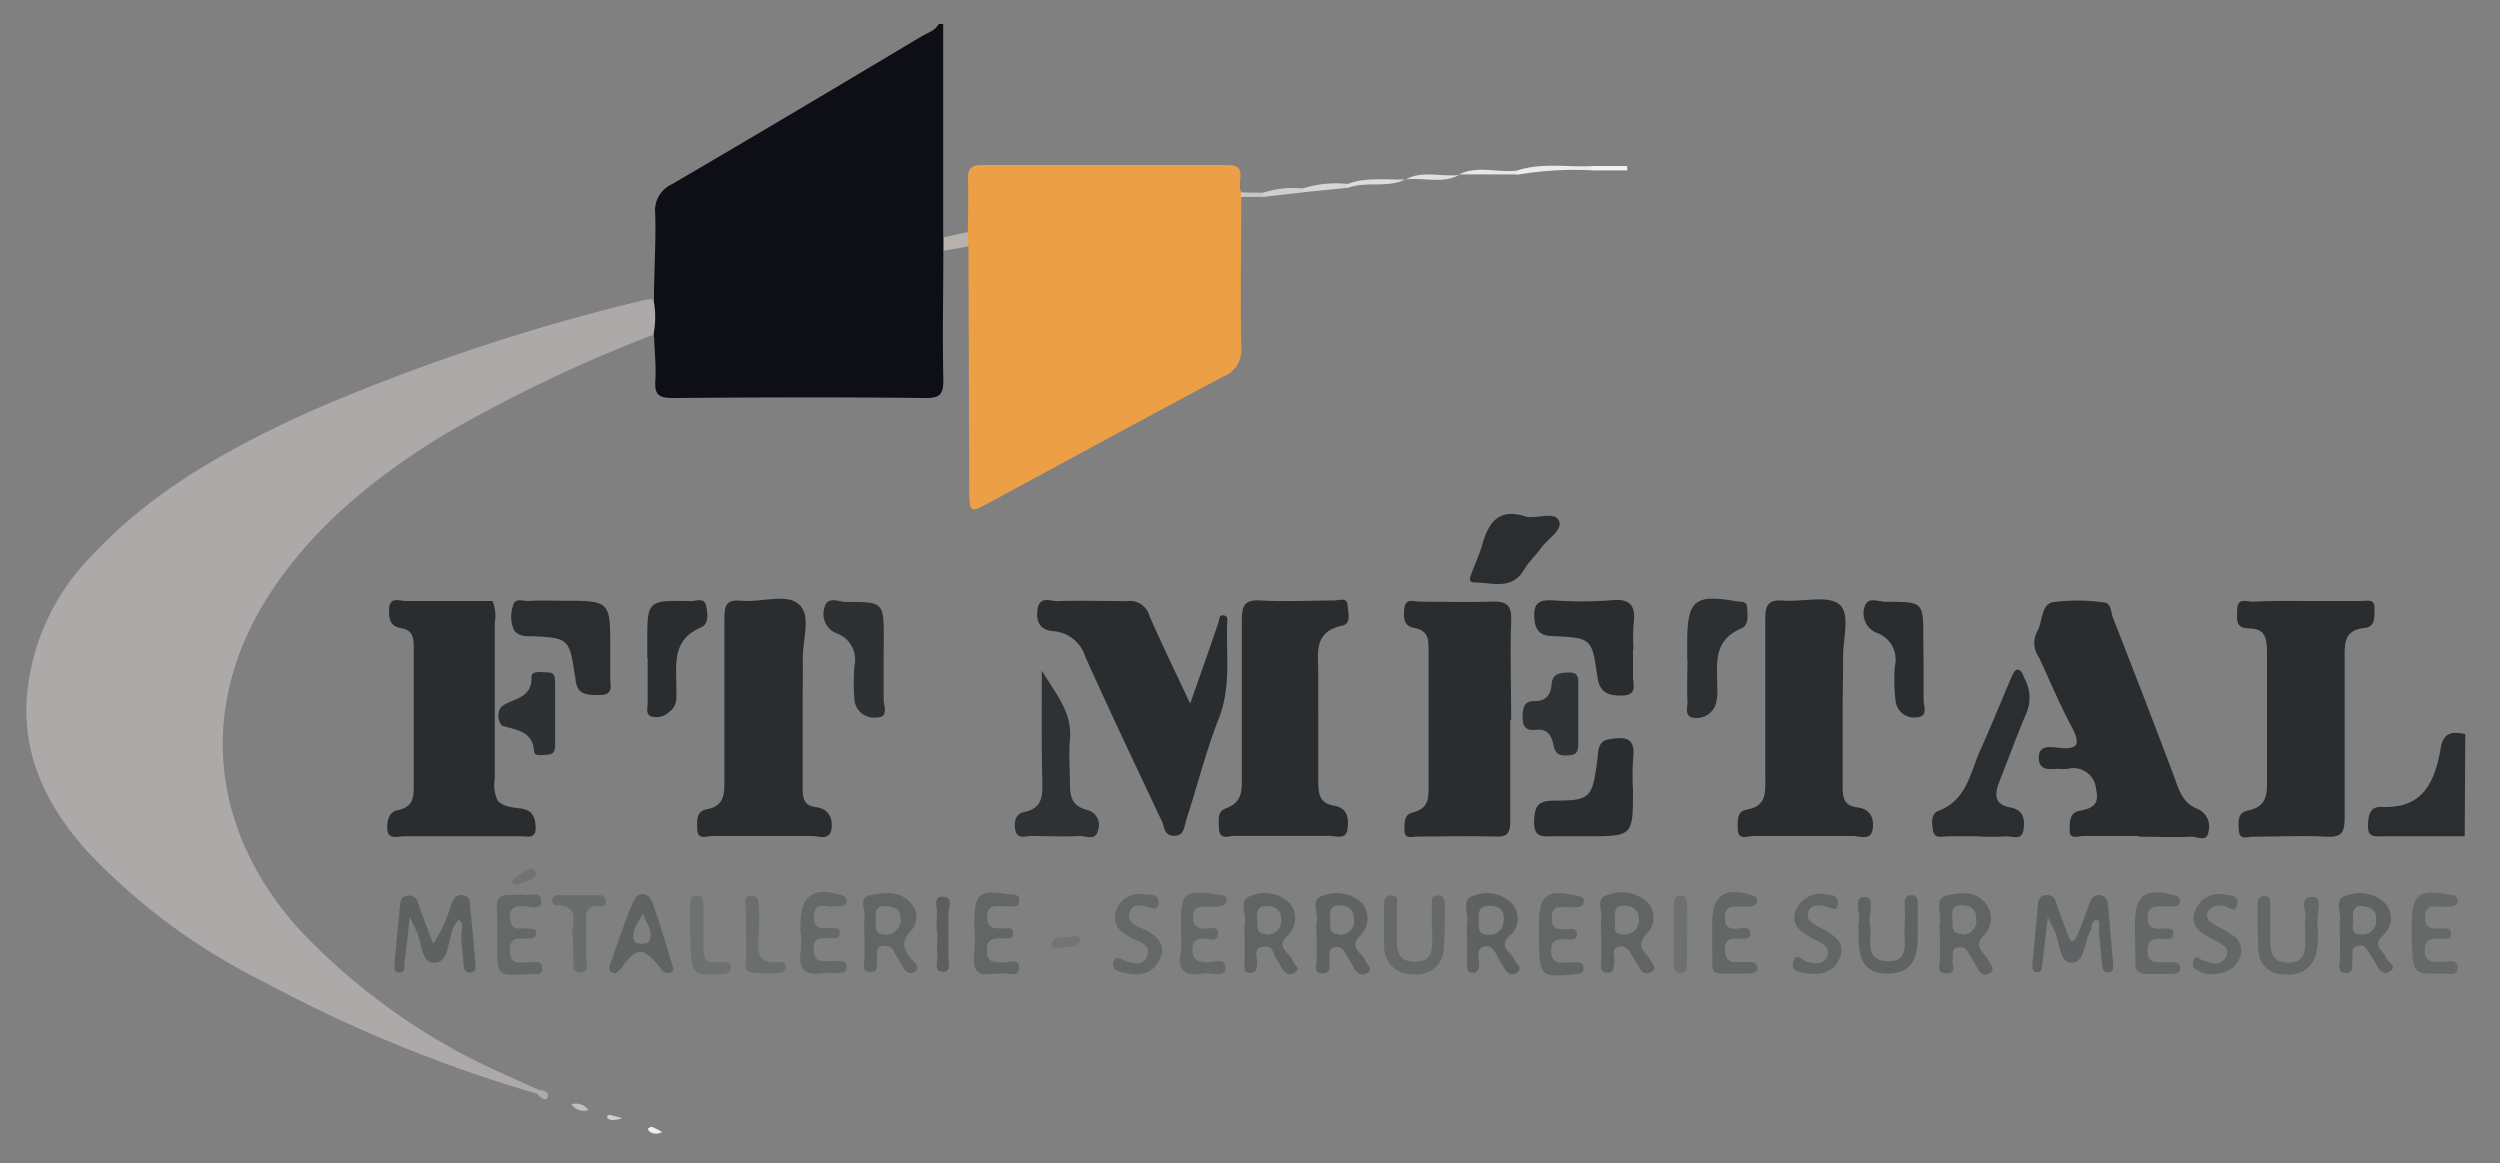<svg xmlns="http://www.w3.org/2000/svg" viewBox="0 0 186.36 86.7"><rect x="0" y="0" width="186.36" height="86.7" fill="#808080" stroke="none"/><defs><style>.cls-1{fill:#0e0f16;}.cls-2{fill:#2a2e30;}.cls-3{fill:#aca9a8;}.cls-4{fill:#ed9f45;}.cls-5{fill:#292d2f;}.cls-6{fill:#2e3234;}.cls-7{fill:#2d3133;}.cls-8{fill:#2c3032;}.cls-9{fill:#2f3335;}.cls-10{fill:#656969;}.cls-11{fill:#636767;}.cls-12{fill:#646767;}.cls-13{fill:#636666;}.cls-14{fill:#646868;}.cls-15{fill:#5f6363;}.cls-16{fill:#696d6d;}.cls-17{fill:#6d7171;}.cls-18{fill:#6a6e6e;}.cls-19{fill:#6c7070;}.cls-20{fill:#5b5f5f;}.cls-21{fill:#ecebeb;}.cls-22{fill:#b8b2ad;}.cls-23{fill:#727575;}.cls-24{fill:#dddcdb;}.cls-25{fill:#e7e6e5;}.cls-26{fill:#e1e0df;}.cls-27{fill:#707373;}.cls-28{fill:#d7d6d5;}.cls-29{fill:#d0cece;}.cls-30{fill:#f3f3f3;}.cls-31{fill:#c1bfbe;}.cls-32{fill:#efefee;}.cls-33{fill:#c7c5c5;}.cls-34{fill:#5e6262;}.cls-35{fill:#adaaa9;}.cls-36{fill:#d0cfce;}.cls-37{fill:#616464;}.cls-38{fill:#626666;}.cls-39{fill:#606464;}.cls-40{fill:#606363;}</style></defs><title>logo</title><g id="Calque_3" data-name="Calque 3"><path class="cls-1" d="M70.32,18.69c0,3.18-.07,6.37,0,9.56,0,1-.11,1.43-1.29,1.42-6.29-.07-12.57-.05-18.85,0-1,0-1.4-.19-1.33-1.26s-.06-2.3-.1-3.45a2,2,0,0,1,0-2.64c0-2.14.16-4.28.09-6.41a2.15,2.15,0,0,1,1.27-2.19c6.21-3.63,12.39-7.31,18.57-11,.45-.27,1-.4,1.3-.93h.33q0,7.94,0,15.86A.87.87,0,0,1,70.32,18.69Z"/><path class="cls-2" d="M183.73,62.34h-6.1c-.54,0-1.13.13-1.11-.76,0-.73.12-1.48,1-1.43,3.17.16,4-1.93,4.43-4.43.2-1.16.92-1.2,1.82-1Z"/><path class="cls-3" d="M48.71,22.31a6.7,6.7,0,0,1,0,2.64,108.63,108.63,0,0,0-15.66,7.48c-4.89,3-9.32,6.53-12.59,11.31-5.77,8.44-5,18,1.9,25.6A47.1,47.1,0,0,0,37.84,80.19c.75.34,1.49.7,2.24,1a.22.22,0,0,1,.07.24c0,.07,0,.11-.08.11a104.75,104.75,0,0,1-20.46-8.38A46.48,46.48,0,0,1,6.54,63.5C3.6,60.23,1.68,56.52,2,52A16.88,16.88,0,0,1,6.84,41.43c4.51-4.87,10.21-8,16.16-10.71a151,151,0,0,1,25.06-8.36A3.49,3.49,0,0,1,48.71,22.31Z"/><path class="cls-4" d="M72.15,17.3c0-1.32.06-2.64,0-4,0-.71.27-1,1-1,6.12,0,12.24,0,18.37,0,1.59,0,.62,1.32,1,2,.12.08.16.15.13.23s-.08.11-.12.11c0,3.75-.08,7.5,0,11.24a2.11,2.11,0,0,1-1.32,2.18c-5.8,3.08-11.56,6.22-17.34,9.34-1.61.88-1.61.87-1.62-1.06l-.06-18A1,1,0,0,1,72.15,17.3Z"/><path class="cls-5" d="M159.42,62.32c-1.38,0-2.76,0-4.14,0-.37,0-1,.3-1-.41s0-1.32.73-1.47c.95-.18,1.51-.43,1.24-1.6a1.69,1.69,0,0,0-2.1-1.53,3.62,3.62,0,0,1-.66,0c-.62,0-1.48.22-1.51-.79s.85-.84,1.46-.78c1.47.16,1.68-.25,1-1.54-.91-1.69-1.64-3.48-2.46-5.22a1.8,1.8,0,0,1-.14-1.86c.43-.73.29-2,1.14-2.22a13.71,13.71,0,0,1,3.79,0c.62,0,.58.74.74,1.16q2.36,6,4.62,12c.35,1,.66,1.86,1.73,2.26a1.43,1.43,0,0,1,.77,1.67c-.1.84-.89.35-1.34.38-1.27.07-2.54,0-3.81,0Z"/><path class="cls-5" d="M37.1,59.69c.55.57,1.32.46,2,.64s.83.78.83,1.4c0,.84-.64.6-1.08.61-2.92,0-5.85,0-8.78,0-.43,0-1.12.28-1.19-.48-.05-.59.06-1.33.77-1.47,1.19-.23,1.2-1,1.19-1.94,0-3.36,0-6.72,0-10.07,0-.79,0-1.41-1-1.57C29,46.66,29,46,29,45.38c.06-.94.8-.58,1.25-.58,2.16,0,4.31,0,6.46,0a2.78,2.78,0,0,1,.17,1.61c0,3.88,0,7.77,0,11.65A2.77,2.77,0,0,0,37.1,59.69Z"/><path class="cls-5" d="M112.58,53.63c0,2.53,0,5.06,0,7.59,0,.84-.19,1.18-1.09,1.14-1.93-.06-3.87,0-5.8,0-.38,0-1,.24-1-.47s0-1.18.66-1.34c1.16-.28,1.15-1.09,1.14-2,0-3.31,0-6.61,0-9.92,0-.85.07-1.63-1.1-1.83-.78-.13-.78-.83-.7-1.46.09-.8.74-.49,1.17-.49,1.76,0,3.53.05,5.29,0,1.13-.06,1.55.23,1.5,1.43-.09,2.48,0,5,0,7.44Z"/><path class="cls-5" d="M172,44.8c1.33,0,2.66,0,4,0,.44,0,1.08-.22,1,.62,0,.61.07,1.32-.78,1.4-1.37.14-1.46,1-1.44,2.11,0,4,0,8,0,12.07,0,1.06-.24,1.43-1.36,1.37-1.81-.1-3.64,0-5.46,0-.38,0-1,.28-1.06-.4s-.13-1.39.63-1.54c1.61-.31,1.47-1.44,1.46-2.62,0-3.09,0-6.17,0-9.26,0-.92-.14-1.7-1.28-1.7s-.94-.7-.94-1.37c0-1,.74-.61,1.19-.63C169.36,44.77,170.69,44.8,172,44.8Z"/><path class="cls-5" d="M98.27,53.61c0,1.6,0,3.2,0,4.8,0,.9.2,1.49,1.18,1.65s1.12.92,1,1.75-.85.5-1.3.5c-2.38,0-4.76,0-7.13,0-.41,0-1.09.33-1.15-.48,0-.59-.21-1.32.53-1.58,1.24-.44,1.18-1.39,1.17-2.41,0-3.86,0-7.72,0-11.58,0-1.1.18-1.58,1.42-1.5,1.82.11,3.65,0,5.47,0,.37,0,1-.29,1,.42.05.51.27,1.32-.39,1.45-2.23.47-1.79,2.14-1.8,3.62C98.26,51.41,98.27,52.51,98.27,53.61Z"/><path class="cls-5" d="M59.83,52.36c0,2.15,0,4.3,0,6.45,0,.76.16,1.27,1,1.36s1.29.73,1.15,1.63-1,.51-1.43.52c-2.49,0-5,0-7.46,0-.4,0-1.09.34-1.12-.51,0-.6-.11-1.33.7-1.48C54,60.1,54,59.2,54,58.14c0-4,0-8,0-12.08,0-1,.21-1.39,1.27-1.28,1.47.15,3.37-.59,4.31.29s.21,2.72.26,4.14C59.86,50.26,59.83,51.31,59.83,52.36Z"/><path class="cls-5" d="M88.72,52.45c.79-2.24,1.46-4.15,2.12-6.07.08-.23,0-.61.44-.49.28.07.2.36.2.55-.09,2.34.29,4.69-.58,7-1,2.51-1.63,5.12-2.47,7.67-.15.47-.13,1.21-.91,1.19s-.7-.65-.9-1.06c-1.92-4.07-3.85-8.14-5.7-12.24a2.72,2.72,0,0,0-2.38-1.95c-.92-.07-1.32-.58-1.21-1.56.14-1.14,1-.66,1.52-.68,1.71-.06,3.42,0,5.13,0a1.52,1.52,0,0,1,1.71,1.12C86.6,48,87.61,50.08,88.72,52.45Z"/><path class="cls-5" d="M137.36,52.28c0,2.15,0,4.3,0,6.44,0,.85.19,1.37,1.11,1.47s1.27.78,1.12,1.65-1,.47-1.46.48c-2.48,0-5,0-7.45,0-.4,0-1.1.35-1.14-.47,0-.58-.12-1.37.67-1.5,1.48-.25,1.39-1.26,1.38-2.35,0-4,0-7.92,0-11.88,0-1.09.29-1.44,1.37-1.35,1.42.11,3.28-.43,4.15.28s.23,2.68.28,4.09C137.4,50.19,137.36,51.24,137.36,52.28Z"/><path class="cls-2" d="M147.53,62.34c-.78,0-1.55,0-2.32,0-.4,0-1,.22-1.11-.4s-.16-1.28.39-1.49c2.15-.82,2.38-2.88,3.15-4.58s1.51-3.54,2.27-5.31c.1-.24.27-.62.44-.64.36,0,.43.38.57.66a3,3,0,0,1,.09,2.69c-.71,1.67-1.33,3.38-2,5.07-.34.9-.33,1.64.84,1.85.91.16,1.11.78,1,1.58-.1,1-.9.51-1.39.58a16.33,16.33,0,0,1-2,0Z"/><path class="cls-6" d="M77.66,50c1.15,1.85,2.26,3.16,2.1,5.07-.1,1.09,0,2.2,0,3.29s.17,1.7,1.23,2a1.16,1.16,0,0,1,.86,1.54c-.19.81-.9.4-1.37.42-1.21.06-2.43,0-3.64,0-.42,0-1,.29-1.17-.48-.08-.58,0-1.17.68-1.31,1.41-.28,1.37-1.28,1.35-2.37C77.63,55.6,77.66,53,77.66,50Z"/><path class="cls-5" d="M121.73,58.87c0,3.47,0,3.47-3.45,3.47-.82,0-1.65,0-2.47,0s-1.48.14-1.45-1.11.37-1.54,1.52-1.55c2.7,0,2.81-.2,3.19-3,.08-.63,0-1.44.87-1.57s2-.34,1.81,1.31A18.48,18.48,0,0,0,121.73,58.87Z"/><path class="cls-5" d="M121.73,48.39c0,.66,0,1.32,0,2s.38,1.47-.9,1.46c-1.07,0-1.61-.31-1.76-1.43-.4-2.84-.44-2.86-3.24-3-1,0-1.42-.38-1.46-1.47s.48-1.24,1.38-1.2a29.38,29.38,0,0,0,4.3,0c1.56-.18,1.91.47,1.72,1.83a13.65,13.65,0,0,0,0,1.81Z"/><path class="cls-2" d="M41.89,44.78c3.6,0,3.6,0,3.6,3.52,0,.71,0,1.43,0,2.14-.05.55.36,1.39-.81,1.37-.9,0-1.68,0-1.78-1.18,0-.16-.06-.32-.08-.49-.37-2.5-.5-2.61-3.14-2.71-.49,0-1,0-1.35-.43a2.46,2.46,0,0,1-.11-1.77c.12-.74.79-.4,1.22-.43C40.24,44.74,41.07,44.78,41.89,44.78Z"/><path class="cls-7" d="M65.87,49.13c0,1,0,2,0,3,0,.49.45,1.38-.6,1.36a1.46,1.46,0,0,1-1.58-1.37,15.67,15.67,0,0,1,0-2.47,2.08,2.08,0,0,0-1.25-2.41,1.54,1.54,0,0,1-1-1.88c.2-1,1.08-.48,1.61-.49,2.83,0,2.83,0,2.83,2.81Z"/><path class="cls-8" d="M125.77,49.11V48c0-3.31.51-3.74,3.83-3.15.26,0,.59,0,.63.36.05.61.16,1.4-.44,1.65-2.18.91-1.76,2.75-1.78,4.46a3.44,3.44,0,0,1-.15,1.29,1.52,1.52,0,0,1-1.62.9c-.71-.1-.43-.79-.45-1.22-.05-1,0-2.09,0-3.13Z"/><path class="cls-5" d="M143.39,49.17c0,1,0,2,0,3,0,.47.38,1.26-.51,1.3a1.38,1.38,0,0,1-1.57-1.17,12.93,12.93,0,0,1-.06-2.64A2.11,2.11,0,0,0,140,47.21a1.56,1.56,0,0,1-1-2c.24-.77,1-.35,1.58-.35,2.79,0,2.79,0,2.79,2.69Z"/><path class="cls-5" d="M48.25,49.06V47.9c0-3.15,0-3.16,3.23-3.09.39,0,1-.28,1.14.29s.25,1.41-.36,1.67c-2.25.95-1.82,2.85-1.84,4.63,0,.6.08,1.22-.51,1.65a1.39,1.39,0,0,1-1.38.35c-.43-.18-.24-.67-.25-1,0-1.1,0-2.2,0-3.3Z"/><path class="cls-2" d="M113.81,38.53c.8.13,2.08-.42,2.4.28s-.86,1.36-1.35,2.06c-.38.54-.9,1-1.22,1.55-.91,1.62-2.39,1-3.68,1-.57,0-.37-.41-.26-.7.26-.72.61-1.41.8-2.15C111,38.79,111.85,37.85,113.81,38.53Z"/><path class="cls-9" d="M117.65,53.25c0,.66,0,1.32,0,2s0,1-.7,1.06-1-.11-1.13-.69c-.15-.8-.45-1.34-1.39-1.21-.63.09-.94-.27-.93-.85s0-1.33.86-1.3,1.26-.47,1.31-1.27.66-.85,1.3-.86c.79,0,.67.54.68,1Z"/><path class="cls-7" d="M37.36,52.69c.83-.66,2.32-.56,2.26-2.24,0-.5.83-.33,1.3-.32s.46.51.46.86c0,1.48,0,3,0,4.45,0,.42,0,.78-.57.82s-1,.11-1-.29c-.14-1.53-1.37-1.54-2.39-1.88A1.13,1.13,0,0,1,37.36,52.69Z"/><path class="cls-10" d="M106.73,69.06c0-.5,0-1,0-1.49,0-.35-.1-.85.51-.82.43,0,.46.39.46.73,0,1,0,2.1-.07,3.13a2,2,0,0,1-2.37,2,2,2,0,0,1-2.08-2.08c0-1,0-2,0-3,0-.39,0-.83.57-.78s.38.46.38.77c0,.77,0,1.54,0,2.31,0,.93,0,1.84,1.31,1.86s1.35-.87,1.32-1.82v-.82Z"/><path class="cls-11" d="M171.81,68.7c.29-.53-.6-1.85.55-1.85.87,0,.3,1.28.39,2a6.62,6.62,0,0,1-.08,2.13,2,2,0,0,1-2.31,1.64,1.81,1.81,0,0,1-2-1.75c-.08-1.14-.07-2.3-.07-3.45,0-.34.13-.67.58-.61s.34.39.35.64c0,.77,0,1.54,0,2.31,0,1,0,2,1.37,2s1.24-1.1,1.25-2Z"/><path class="cls-10" d="M179.78,69.55v-.49c0-2.41.49-2.84,2.84-2.36.29,0,.59.11.59.43s-.27.45-.58.45H182c-.57,0-1.24-.2-1.23.82,0,.85.51.8,1.08.83.33,0,.9-.21.85.43,0,.44-.51.31-.81.31-.65,0-1.17,0-1.14.91s.66.79,1.25.83c.44,0,1.2-.29,1.21.41s-.77.43-1.22.45C179.82,72.63,179.82,72.62,179.78,69.55Z"/><path class="cls-10" d="M59.67,69.57c0-.22,0-.44,0-.66,0-2.12.95-2.83,3-2.2.24.07.43.17.45.4a.43.43,0,0,1-.38.45,2.74,2.74,0,0,0-.5,0c-.57.15-1.54-.52-1.57.78,0,1.15.81.75,1.38.84.27,0,.6,0,.55.42s-.38.31-.64.33c-.6.05-1.36-.24-1.31.9s.95.73,1.55.82c.36,0,.89-.12.9.43s-.51.45-.88.46a5.75,5.75,0,0,0-.83,0c-1.36.23-1.94-.28-1.69-1.68a8.3,8.3,0,0,0,0-1.32Z"/><path class="cls-12" d="M159.15,69.54v-.66c0-2.15.73-2.72,2.85-2.17.29.07.53.14.49.5s-.23.35-.47.36-.66,0-1,0c-.59,0-.93.13-.93.82s.32.84.92.84c.35,0,.95-.16,1,.29.05.69-.63.45-1,.44-.75,0-.94.29-.92,1s.43.8,1,.77c.22,0,.44,0,.66,0s.72-.06.77.39-.35.47-.68.48c-.61,0-1.22,0-1.82,0s-.88-.26-.85-.88S159.15,70.26,159.15,69.54Z"/><path class="cls-13" d="M74,72.57c-1.18.28-1.52-.35-1.37-1.55a13.08,13.08,0,0,0,0-2c0-2.46.3-2.73,2.69-2.34.33,0,.71,0,.65.51s-.37.36-.65.37h-.49c-.58,0-1.25-.18-1.24.82,0,.84.51.82,1.1.83.3,0,.79-.12.83.29.06.6-.51.46-.84.44-.71,0-1.16.07-1.11,1,0,.71.4.77,1,.81s1.39-.36,1.39.35c0,.89-.95.33-1.46.49A2.1,2.1,0,0,1,74,72.57Z"/><path class="cls-14" d="M38.72,66.7a1.22,1.22,0,0,1,.33,0c.46.13,1.31-.35,1.3.49,0,.67-.79.39-1.23.36-1-.07-1.31.41-1,1.29.18.57.75.3,1.15.37s.74-.06.68.44c0,.34-.4.31-.66.31-.66,0-1.37-.14-1.28,1s.88.7,1.47.78c.35,0,.89-.19.93.36.06.72-.58.48-1,.51-2.35.15-2.35.14-2.35-2.17,0-.66,0-1.32,0-2C37,66.7,37,66.7,38.72,66.7Z"/><path class="cls-13" d="M114.72,69.61V69c0-2.29.54-2.73,2.79-2.24.28.06.58.1.56.44s-.3.42-.59.42-.44,0-.66,0c-.54,0-1.12-.13-1.14.76s.39.9,1,.89c.33,0,.91-.19.88.38s-.59.36-.93.35c-.64,0-1,.1-1,.89s.43.91,1.06.86a4.21,4.21,0,0,1,.5,0c.36,0,.87-.13.85.47,0,.44-.46.37-.78.41C114.76,72.86,114.75,72.85,114.72,69.61Z"/><path class="cls-12" d="M127.63,69.68v-.83c0-2.09.85-2.73,2.88-2.14.23.07.44.12.47.37s-.19.48-.51.49a8.18,8.18,0,0,1-1,0c-.62,0-.9.21-.89.85s.22.79.78.81c.4,0,1.08-.24,1.12.32s-.66.41-1,.41c-.6,0-.91.16-.9.84s.33,1,1,.91c.27,0,.55,0,.83,0s.57.07.59.41-.26.45-.56.45h-2.15c-.65,0-.65-.44-.65-.9C127.64,71,127.63,70.34,127.63,69.68Z"/><path class="cls-15" d="M138.54,68.86c.22-.61-.44-2,.44-2s.26,1.36.41,2.1c.21,1-.5,2.63,1.3,2.69s1.17-1.58,1.29-2.6a15.14,15.14,0,0,0,0-1.65c0-.35.09-.69.54-.67s.43.42.43.74c0,.88,0,1.76,0,2.64-.05,1.69-.74,2.45-2.22,2.46s-2.14-.72-2.17-2.45C138.53,69.75,138.54,69.37,138.54,68.86Z"/><path class="cls-10" d="M88.05,69.6v-.49c-.08-2.56.22-2.83,2.76-2.41.26,0,.59,0,.63.36s-.31.51-.65.52-.66,0-1,0c-.51,0-.84.13-.86.73s.22.89.86.92c.37,0,1.06-.27,1,.4s-.71.33-1.09.33c-.68,0-.82.32-.82.92s.37.79.94.85,1.54-.4,1.53.35c0,.91-1,.38-1.63.49-1.28.23-2-.13-1.69-1.64a6.46,6.46,0,0,0,0-1.32Z"/><path class="cls-14" d="M85.36,67.55c-.46-.08-1-.15-1.17.48-.2.83.57,1,1.07,1.23,1,.5,1.74,1.18,1.16,2.32s-1.64,1.19-2.73.9c-.34-.09-.83-.18-.7-.74s.58-.24.87-.13c.6.22,1.28.43,1.61-.25.43-.88-.44-1.11-1-1.38-.92-.46-1.65-1-1.25-2.17a1.87,1.87,0,0,1,2.16-1.13c.43,0,1,0,1,.6C86.36,68,85.8,67.67,85.36,67.55Z"/><path class="cls-11" d="M165.66,66.65c.45.13,1.27-.05,1.11.79-.14.69-.7.12-1.05.08s-.93,0-1.14.45.17.79.57,1a10.2,10.2,0,0,1,1.28.75,1.32,1.32,0,0,1,.56,1.58,1.8,1.8,0,0,1-1.59,1.25,2,2,0,0,1-1.86-.42c-.1-.1-.07-.42,0-.61.13-.34.35-.08.52,0a4.88,4.88,0,0,0,.94.3.93.93,0,0,0,1-.64c.15-.46-.2-.69-.54-.89l-.87-.47c-.72-.39-1.31-.92-1-1.82A1.93,1.93,0,0,1,165.66,66.65Z"/><path class="cls-13" d="M136.14,67.59c-.6-.17-1.23-.17-1.37.5s.66.89,1.14,1.18c.84.49,1.71,1,1.23,2.15s-1.53,1.32-2.64,1.1c-.4-.08-1-.15-.84-.78.21-.85.69-.14,1-.06.65.18,1.3.26,1.56-.42s-.51-1-1-1.25c-.89-.5-1.84-1-1.31-2.24a2,2,0,0,1,2.35-1.07c.38,0,.82.14.75.68C136.88,68.11,136.42,67.56,136.14,67.59Z"/><path class="cls-16" d="M42.72,69.92c-.33-.76.86-2.45-1.33-2.43-.08,0-.24-.24-.24-.36a.42.42,0,0,1,.44-.4c1,0,2.09,0,3.13,0a.43.43,0,0,1,.46.39.38.38,0,0,1-.38.44c-1.4-.14-1.07.87-1.09,1.63s0,1.54,0,2.3c0,.4.2,1-.46,1s-.47-.59-.5-1S42.72,70.57,42.72,69.92Z"/><path class="cls-17" d="M51.45,69.72c0-.76,0-1.53,0-2.29,0-.34.09-.69.53-.68s.46.39.46.71c0,1,0,2,0,3s.11,1.39,1.13,1.27c.35,0,.91-.11.92.4s-.6.47-1,.49C51.54,72.69,51.54,72.69,51.45,69.72Z"/><path class="cls-18" d="M55.6,69.63c0-.55,0-1.1,0-1.65s-.3-1.18.43-1.2.48.81.54,1.29,0,.88,0,1.32c0,1.11-.47,2.59,1.6,2.32a.38.38,0,0,1,.42.39c0,.13-.16.37-.25.37a8,8,0,0,1-2.44,0c-.58-.18-.23-1-.27-1.5s0-.88,0-1.32Z"/><path class="cls-19" d="M125.75,69.74c0,.72,0,1.43,0,2.15,0,.33,0,.69-.53.64-.33,0-.43-.31-.43-.6,0-1.48,0-3,0-4.45,0-.35.07-.72.49-.73s.49.48.5.84c0,.72,0,1.43,0,2.15Z"/><path class="cls-20" d="M69.84,69.47a11.61,11.61,0,0,1,0-1.32c.06-.48-.35-1.35.46-1.31s.38.89.4,1.39c0,1,0,2.09,0,3.14,0,.39.22,1.07-.37,1.07-.78,0-.41-.73-.45-1.16-.05-.6,0-1.21,0-1.81Z"/><path class="cls-21" d="M118.71,12.7a25.35,25.35,0,0,0-5.64.33c-.11-.07-.15-.14-.11-.21s.07-.1.11-.1c1.85-.62,3.76-.24,5.64-.34.11.07.14.14.11.22S118.74,12.7,118.71,12.7Z"/><path class="cls-22" d="M72.15,17.3c0,.36,0,.72,0,1.08l-1.82.31v-1Z"/><path class="cls-23" d="M79.14,70.65c-.33,0-.89.08-.76-.32.22-.73,1-.31,1.56-.54.27-.12.65,0,.56.32C80.3,70.84,79.58,70.48,79.14,70.65Z"/><path class="cls-24" d="M104.77,13.37c-1.37.68-2.92.11-4.31.64-.11-.06-.14-.13-.11-.2s.07-.1.11-.1c1.41-.53,2.87-.29,4.32-.33Z"/><path class="cls-25" d="M113.07,12.72V13h-4.31C110.15,12.31,111.64,12.89,113.07,12.72Z"/><path class="cls-26" d="M104.78,13.38c1.27-.71,2.66-.17,4-.34h0c-1.28.69-2.66.17-4,.33Z"/><path class="cls-27" d="M40,65.17c-.32.52-.92.55-1.41.75-.19.08-.55-.15-.37-.32a4.88,4.88,0,0,1,1.36-.85C39.73,64.67,39.93,64.92,40,65.17Z"/><path class="cls-28" d="M100.46,13.71V14l-3.32.33c-.11-.07-.14-.13-.11-.19s.07-.1.11-.1A8.3,8.3,0,0,1,100.46,13.71Z"/><path class="cls-29" d="M97.14,14.05v.29l-3,.34c-.11-.07-.15-.14-.11-.21s.07-.1.11-.1A7.16,7.16,0,0,1,97.14,14.05Z"/><path class="cls-30" d="M118.71,12.7v-.32h2.59v.32Z"/><path class="cls-31" d="M42.6,82.32a1.12,1.12,0,0,1,1.26.43A1.11,1.11,0,0,1,42.6,82.32Z"/><path class="cls-32" d="M49,84.51c-.34,0-.61-.08-.71-.37,0,0,.23-.17.31-.14a5.62,5.62,0,0,1,.77.4Z"/><path class="cls-33" d="M94.16,14.37v.31l-1.65,0c0-.11,0-.22,0-.34Z"/><path class="cls-34" d="M35.41,71.58c-.09-1.31-.23-2.62-.36-3.93,0-.38,0-.8-.53-.91s-.72.32-.91.73a10.07,10.07,0,0,1-1.32,2.89c-.4-1.09-.78-2-1.11-3-.14-.43-.37-.66-.83-.59s-.5.36-.53.71c-.14,1.42-.28,2.84-.4,4.26,0,.3-.13.76.35.75s.35-.46.39-.76c.13-1,.24-2,.39-3.39.22.47.28.67.38.84.57.87.35,2.64,1.48,2.59S33.35,70,33.86,69c.11-.15.3-.45.31-.44.46.26.22.69.22,1.06l0-.06a.15.15,0,0,0,0,.06c0,.66.08,1.32.15,2,0,.37,0,.89.52.87S35.43,71.91,35.41,71.58Z"/><path class="cls-34" d="M157.52,71.85c-.12-1.48-.26-3-.39-4.44a.67.67,0,0,0-1.32-.18c-.3.83-.61,1.65-.94,2.47-.08.18-.23.42-.39.45s-.25-.27-.32-.45c-.32-.82-.63-1.64-.91-2.47a.65.65,0,0,0-.75-.5c-.4,0-.55.31-.58.68-.14,1.48-.28,3-.41,4.44,0,.25-.06.6.33.62s.37-.33.4-.58c.13-1.08.25-2.15.41-3.53.23.48.34.71.46.94.45.85.37,2.44,1.28,2.46,1.13,0,.91-1.65,1.5-2.45,0-.34.09-.76.4-.73s.18.47.17.74h0c.08.88.15,1.76.24,2.64,0,.27.15.56.5.53S157.54,72.1,157.52,71.85Z"/><path class="cls-35" d="M40.07,81.59v-.35c.35.05.87.06.76.5S40.31,81.83,40.07,81.59Z"/><path class="cls-36" d="M46.4,83.35a2.92,2.92,0,0,1-.73.15c-.15,0-.37-.08-.41-.19s.1-.23.26-.19Z"/><path class="cls-37" d="M123.08,71.65c-.28-.61-1.25-1-.38-2a1.65,1.65,0,0,0,.1-2.39,2.79,2.79,0,0,0-3-.52c-.92.24-.31,1.23-.44,1.87a5.45,5.45,0,0,0,0,1c0,.66,0,1.32,0,2,0,.36-.13.85.43.9s.48-.44.54-.8-.27-1,.33-1.14.83.37,1.08.79.35.56.52.85a.55.55,0,0,0,.82.26C123.56,72.22,123.21,71.94,123.08,71.65Zm-2.1-2c-.85,0-.53-.64-.6-1,0-.63-.1-1.22.79-1.13.66.07,1,.37,1,1A1.06,1.06,0,0,1,121,69.66Z"/><path class="cls-38" d="M67.88,71.42c-.52-.67-.76-1.2,0-2a1.52,1.52,0,0,0,0-2.12c-.8-.92-1.95-.76-2.95-.59s-.4,1.09-.49,1.67a8.3,8.3,0,0,0,0,1.32h0c0,.55,0,1.1,0,1.65s-.24,1,.37,1.1c.81.08.48-.65.56-1.06s-.13-.7.3-.84a.77.77,0,0,1,1,.45l.5.85c.23.37.47.91,1,.6S68.11,71.72,67.88,71.42ZM66,69.67c-.74,0-.74-.45-.7-1.19,0-.27-.18-.93.67-.94.68,0,1.21.25,1.17,1A1.1,1.1,0,0,1,66,69.67Z"/><path class="cls-39" d="M148.23,71.61c-.23-.58-1.2-1-.41-1.82a1.78,1.78,0,0,0,.22-2.42c-.73-1-1.94-.84-2.92-.61s-.35,1.29-.51,2a4.67,4.67,0,0,0,0,1c0,.55,0,1.1,0,1.65s-.3,1.12.48,1.15.41-.63.47-1-.16-.82.4-.93.69.25.89.59.4.65.59,1,.54.61.93.3S148.34,71.88,148.23,71.61Zm-2-2c-.8,0-.66-.52-.68-1s-.2-1.17.71-1.13c.63,0,1.06.27,1.05,1A1,1,0,0,1,146.25,69.66Z"/><path class="cls-40" d="M101.77,71.62c-.19-.59-1.26-.93-.45-1.8a1.79,1.79,0,0,0,.17-2.54,2.73,2.73,0,0,0-2.8-.53c-1.09.24-.38,1.28-.54,2a4.09,4.09,0,0,0,0,1c0,.6,0,1.21,0,1.81,0,.38-.26,1,.45,1s.45-.61.5-1-.16-.82.39-.94.69.26.89.59.39.66.58,1,.56.59,1,.3S101.86,71.89,101.77,71.62Zm-2-2c-.81,0-.56-.6-.61-1,0-.6-.09-1.2.77-1.13.64.06,1,.35,1,1A1,1,0,0,1,99.72,69.65Z"/><path class="cls-15" d="M177.86,71.39c-.2-.53-1.05-.89-.23-1.66a1.67,1.67,0,0,0,.18-2.39,2.73,2.73,0,0,0-2.93-.57c-.93.24-.33,1.22-.45,1.87a5.33,5.33,0,0,0,0,1h0c0,.61,0,1.22,0,1.82,0,.38-.27,1,.39,1.06s.49-.55.54-1-.17-.82.37-1,.75.32,1,.69c.12.19.23.38.34.57.25.42.51,1,1.09.62S178,71.75,177.86,71.39ZM176,69.65c-.91,0-.54-.76-.59-1.22s.08-1,.72-.89,1.06.37,1,1A1,1,0,0,1,176,69.65Z"/><path class="cls-39" d="M96.37,71.62c-.19-.58-1.27-.94-.48-1.79a1.75,1.75,0,0,0,.23-2.51,2.6,2.6,0,0,0-2.78-.57c-1.14.29-.38,1.39-.56,2.11a3.21,3.21,0,0,0,0,.82c0,.66,0,1.32,0,2,0,.35-.14.86.48.84.44,0,.41-.42.45-.74s-.35-1.08.43-1.21.76.53,1,.92c.16.22.29.47.43.7.24.39.59.57,1,.28S96.46,71.9,96.37,71.62Zm-2-2c-.8,0-.61-.6-.65-1.07s-.06-1.06.72-1c.62,0,1.08.27,1.06,1A1,1,0,0,1,94.35,69.65Z"/><path class="cls-34" d="M112.9,71.56c-.19-.58-1.25-.94-.39-1.79a1.67,1.67,0,0,0,.24-2.38,2.6,2.6,0,0,0-2.9-.62c-1,.27-.33,1.32-.49,2a3.74,3.74,0,0,0,0,.82c0,.71,0,1.43,0,2.14,0,.32-.07.73.38.78s.49-.33.52-.67-.32-1.09.37-1.27.85.54,1.14,1a6.59,6.59,0,0,1,.34.57c.21.37.54.65.94.39C113.6,72.15,113,71.87,112.9,71.56Zm-2-1.88c-.75,0-.68-.53-.67-1.15,0-.4-.06-1,.77-1s1.15.33,1.09,1.1A1.06,1.06,0,0,1,110.89,69.68Z"/><path class="cls-40" d="M50.11,71.92c-.49-1.57-.92-3.17-1.51-4.7-.28-.73-1.05-.79-1.36-.06-.69,1.55-1.2,3.18-1.77,4.78-.1.29-.06.54.43.61a3.24,3.24,0,0,0,.4-.37c1.19-1.64,1.68-1.64,3,.08.16.19.29.31.54.27C50.29,72.46,50.2,72.18,50.11,71.92Zm-1.78-1.68a1.19,1.19,0,0,1-1,0c-.4-.81.26-1.44.6-2.14C48.13,68.81,48.82,69.46,48.33,70.24Z"/></g></svg>